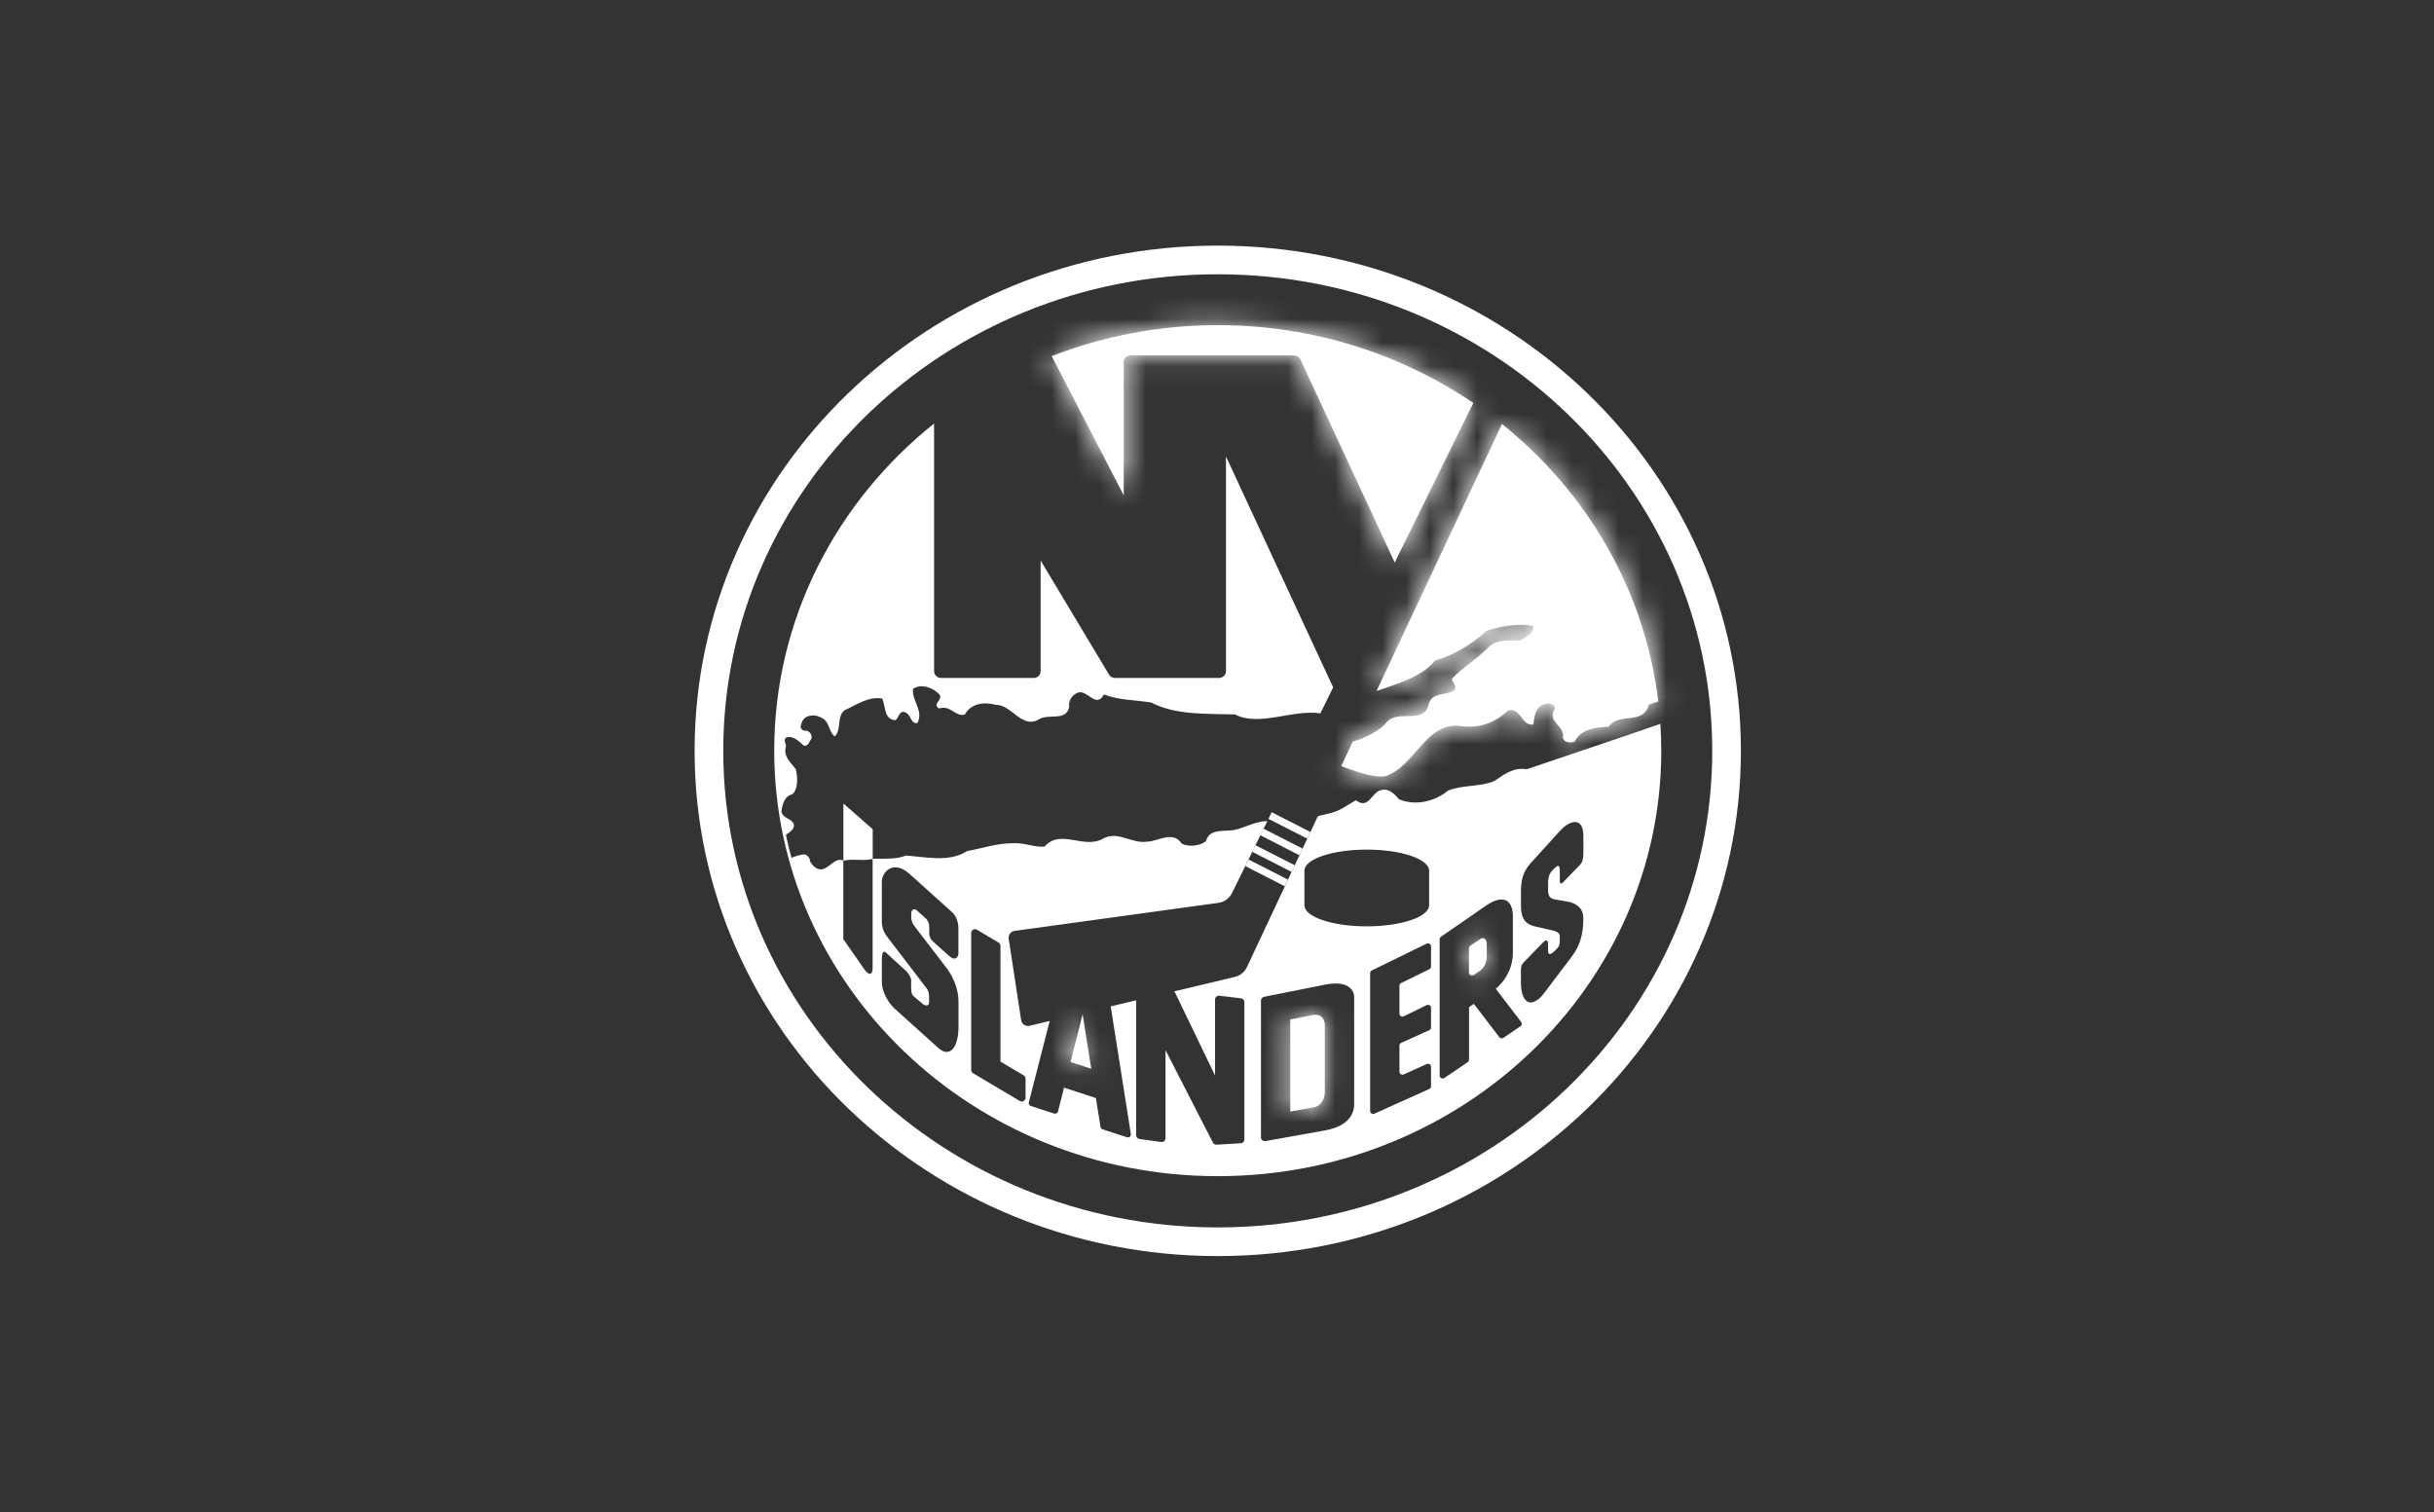 <?xml version="1.0" encoding="UTF-8"?>
<svg xmlns="http://www.w3.org/2000/svg" width="103" height="64" viewBox="0 0 103 64" fill="none">
  <rect x="0" y="0" width="103" height="64" fill="#333333" stroke="none"/>
  <path d="M52.99 36.047L54.66 36.898L54.791 36.615L53.128 35.768L52.99 36.047Z" fill="white"></path>
  <path d="M55.452 35.206L53.813 34.371L53.731 34.54L53.676 34.652L55.32 35.489L55.452 35.206Z" fill="white"></path>
  <path d="M53.333 35.347L54.988 36.193L55.121 35.91L53.47 35.068L53.333 35.347Z" fill="white"></path>
  <path d="M36.931 36.346V35.091L35.69 34V36.425C36.069 36.323 36.536 36.452 36.931 36.346Z" fill="white"></path>
  <path d="M70.261 30.631C68.5 31.248 66.306 31.969 64.606 32.552C64.034 32.459 63.643 32.781 63.237 33.049C62.632 33.311 61.869 33.205 61.271 33.459C60.715 33.92 59.888 34.114 59.206 33.823C59.022 33.613 58.781 33.36 58.491 33.425C58.036 33.47 57.941 34.294 57.379 33.865C57.032 34.049 56.728 34.303 56.345 34.395L55.768 34.539L55.551 35.002L55.352 35.423L55.219 35.706L55.02 36.127L54.887 36.41L54.688 36.831L54.555 37.114L54.358 37.535L52.769 40.921C52.669 41.133 52.479 41.289 52.251 41.342L49.687 41.953C49.699 41.965 49.712 41.976 49.72 41.991L51.418 45.515V42.297C51.418 42.251 51.437 42.209 51.471 42.177C51.505 42.147 51.551 42.132 51.596 42.137L52.517 42.245C52.597 42.253 52.659 42.323 52.659 42.403V48.221C52.659 48.305 52.593 48.375 52.509 48.379L51.481 48.44C51.418 48.444 51.359 48.411 51.329 48.354L49.321 44.439V48.168C49.321 48.214 49.302 48.258 49.266 48.288C49.232 48.318 49.186 48.333 49.139 48.326L48.217 48.199C48.137 48.189 48.078 48.121 48.078 48.041V42.331L47.002 42.587L47.854 47.984C47.86 48.028 47.845 48.072 47.812 48.1C47.778 48.13 47.731 48.138 47.689 48.125L46.657 47.789C46.611 47.774 46.577 47.734 46.571 47.688L46.376 46.466L45.026 46.026L44.772 47.032C44.763 47.066 44.74 47.096 44.711 47.113C44.679 47.13 44.643 47.134 44.609 47.123L43.622 46.802C43.558 46.781 43.52 46.713 43.537 46.648L44.421 43.204L43.565 43.409C43.444 43.437 43.319 43.386 43.254 43.282C43.233 43.249 43.218 43.211 43.212 43.17L42.685 39.723C42.675 39.647 42.694 39.568 42.74 39.507C42.787 39.446 42.857 39.403 42.933 39.393L51.553 38.207C51.807 38.173 52.027 38.014 52.139 37.784L52.684 36.674L52.889 36.258L53.027 35.977L53.232 35.558L53.369 35.279L53.574 34.863L53.629 34.751C53.227 34.725 52.64 35.028 52.34 35.095C51.885 35.233 51.196 35 51.029 35.6C50.763 35.797 50.323 35.854 50.01 35.702C49.64 35.133 48.991 35.607 48.562 35.615C47.879 35.719 47.336 35.15 46.7 35.476C45.875 35.972 44.892 35.044 44.199 35.827C43.757 35.861 43.343 35.651 42.867 35.683C42.172 35.681 41.571 35.901 40.922 36.017C40.189 36.499 39.183 36.266 38.339 36.205C37.914 36.376 37.388 36.33 36.927 36.34V40.97C36.927 41.242 36.785 41.321 36.566 41.004L35.686 39.739V36.421C35.399 36.271 35.158 36.638 34.891 36.752C34.625 36.879 34.39 36.66 34.278 36.442C34.278 36.325 34.198 36.22 34.08 36.161C33.942 36.139 33.701 36.218 33.492 36.3C33.403 35.977 33.325 35.651 33.257 35.324C33.435 35.212 33.651 35.063 33.587 34.863C33.469 34.62 33.15 34.643 33.067 34.351C33.101 34.062 33.188 33.681 33.532 33.613C33.788 33.372 33.754 32.884 33.676 32.55C33.446 32.248 33.133 32.003 33.26 31.576C33.26 31.461 33.143 31.322 33.26 31.216C33.538 31.102 33.815 31.366 34.014 31.554C34.2 31.593 34.247 31.381 34.325 31.277C34.395 31.13 34.278 30.954 34.13 30.918C34.004 30.952 33.885 30.859 33.879 30.743C33.925 30.548 33.991 30.362 34.213 30.307C34.454 30.223 34.688 30.316 34.883 30.445C35.113 30.654 35.09 30.988 35.323 31.163C35.623 30.886 35.395 30.318 35.743 30.054C36.24 29.834 36.724 29.464 37.329 29.559C37.492 29.874 37.382 30.453 37.904 30.476C38.045 30.349 38.058 30.024 38.324 30.153C38.557 30.248 38.542 30.652 38.821 30.595C39.102 30.075 38.57 29.646 38.637 29.149C39.011 28.904 39.506 29.115 39.77 29.405C39.889 29.648 39.424 29.785 39.745 29.984C40.21 29.811 40.417 30.343 40.827 30.24C41.092 29.756 41.656 29.696 42.129 29.825C42.825 29.817 43.229 30.859 43.958 30.445C44.355 30.178 45.125 30.548 45.245 29.914C45.199 29.637 45.395 29.379 45.63 29.305C46.021 29.187 46.389 29.999 46.717 29.386C47.325 29.631 48.044 29.62 48.714 29.728C49.746 30.273 51.101 30.197 52.266 30.233C53.278 30.77 54.716 30.005 55.874 30.189L56.415 29.087L51.879 19.315V28.401C51.879 28.559 51.75 28.688 51.591 28.688H47.179C47.078 28.688 46.985 28.635 46.932 28.549L44.036 23.718V28.401C44.036 28.559 43.907 28.688 43.749 28.688H39.817C39.741 28.688 39.667 28.658 39.612 28.603C39.557 28.549 39.527 28.477 39.527 28.398V17.922C35.395 21.226 32.763 26.2 32.763 31.764C32.763 41.71 41.166 49.772 51.532 49.772C61.899 49.772 70.301 41.71 70.301 31.764C70.301 31.379 70.284 30.998 70.259 30.62L70.261 30.631ZM40.563 40.293C40.563 40.511 40.428 40.691 40.151 40.441L39.498 39.854C39.36 39.729 39.322 39.617 39.322 39.471V39.219C39.322 39.069 39.263 38.945 39.172 38.86L38.823 38.547C38.61 38.355 38.561 38.621 38.561 38.621V38.805C38.561 39.014 38.684 39.175 38.684 39.175L40.049 40.953C40.326 41.314 40.561 41.847 40.561 42.376V43.441C40.561 44.369 40.172 44.76 39.72 44.358L37.864 42.686C37.485 42.344 37.318 41.837 37.318 41.585V40.617C37.318 40.302 37.38 40.202 37.502 40.321L38.312 41.061C38.434 41.16 38.557 41.365 38.557 41.481V41.695C38.557 41.866 38.544 42.065 38.669 42.162L39.02 42.462C39.149 42.578 39.316 42.595 39.316 42.407V42.173C39.316 42.029 39.282 41.91 39.189 41.792L37.568 39.674C37.424 39.486 37.316 39.298 37.316 38.976V37.309C37.316 36.907 37.8 36.359 38.493 36.985L40.286 38.598C40.398 38.699 40.557 38.919 40.557 39.289V40.291L40.563 40.293ZM43.4 46.453C43.4 46.542 43.328 46.614 43.239 46.614C43.21 46.614 43.182 46.605 43.157 46.591L41.176 45.415C41.127 45.386 41.098 45.333 41.098 45.278V39.482C41.098 39.425 41.13 39.372 41.178 39.342C41.229 39.312 41.29 39.315 41.339 39.342L42.258 39.888C42.307 39.917 42.337 39.968 42.337 40.025V44.925L43.319 45.506C43.368 45.536 43.398 45.589 43.398 45.646V46.451L43.4 46.453ZM57.305 46.711C57.305 46.87 57.305 47.618 56.064 47.838L53.549 48.288C53.502 48.297 53.454 48.284 53.418 48.252C53.382 48.223 53.361 48.176 53.361 48.13V42.342C53.361 42.264 53.416 42.2 53.489 42.183L56.064 41.669C57.305 41.422 57.305 42.166 57.305 42.166V46.709V46.711ZM55.2 38.308V36.846C55.2 36.353 56.381 35.953 57.838 35.953C59.294 35.953 60.476 36.353 60.476 36.846V38.308C60.476 38.801 59.294 39.2 57.838 39.2C56.381 39.2 55.2 38.801 55.2 38.308ZM60.556 40.902C60.556 40.951 60.529 40.995 60.484 41.016L59.292 41.6C59.271 41.61 59.252 41.627 59.239 41.646C59.227 41.667 59.22 41.691 59.22 41.714V42.893C59.22 42.961 59.273 43.018 59.341 43.02C59.362 43.02 59.383 43.016 59.404 43.008L60.372 42.534C60.413 42.515 60.459 42.517 60.497 42.54C60.535 42.564 60.558 42.606 60.558 42.65V43.479C60.558 43.53 60.529 43.576 60.482 43.595L59.296 44.13C59.25 44.151 59.22 44.196 59.22 44.246V45.35C59.22 45.392 59.242 45.434 59.279 45.458C59.315 45.481 59.362 45.485 59.402 45.466L60.377 45.026C60.417 45.009 60.463 45.012 60.499 45.037C60.535 45.06 60.558 45.1 60.558 45.145V45.967C60.558 46.018 60.529 46.064 60.482 46.083L58.161 47.128C58.121 47.145 58.075 47.142 58.039 47.119C58.003 47.096 57.98 47.056 57.98 47.011V41.181C57.98 41.133 58.007 41.088 58.051 41.067L60.372 39.932C60.434 39.902 60.508 39.925 60.541 39.985C60.552 40.004 60.558 40.025 60.558 40.046V40.9L60.556 40.902ZM64.342 43.428L63.621 43.919C63.564 43.957 63.488 43.944 63.448 43.891L62.368 42.479L62.165 42.621V44.842C62.165 44.885 62.144 44.925 62.108 44.948L61.123 45.616C61.083 45.644 61.032 45.646 60.99 45.625C60.968 45.614 60.952 45.597 60.941 45.578C60.928 45.559 60.922 45.536 60.922 45.513V39.748C60.922 39.706 60.943 39.666 60.977 39.642L62.911 38.306C63.503 37.898 64.021 37.974 64.021 38.784V40.312C64.021 41.3 63.296 41.841 63.296 41.841L64.372 43.249C64.414 43.303 64.406 43.384 64.349 43.428C64.347 43.428 64.344 43.432 64.342 43.432V43.428ZM67.002 36.137C67.002 36.271 66.989 36.467 66.864 36.594L66.141 37.342C66.059 37.429 66.006 37.374 66.006 37.281V36.827C66.006 36.602 65.919 36.602 65.797 36.725L65.68 36.843C65.511 37.019 65.511 37.27 65.511 37.364V37.678C65.511 37.875 65.566 38.019 65.773 38.055L66.35 38.156C66.623 38.205 66.999 38.385 66.999 38.826C66.999 39.196 66.999 39.837 66.513 40.479L65.332 42.039C64.841 42.684 64.361 42.502 64.361 41.572V41.054C64.361 40.889 64.404 40.788 64.499 40.703L65.287 39.892C65.422 39.756 65.511 39.754 65.511 39.97V40.226C65.511 40.526 65.746 40.287 65.847 40.185C65.949 40.084 66.006 40.025 66.006 39.782V39.632C66.006 39.473 65.883 39.412 65.661 39.363L64.979 39.209C64.446 39.097 64.363 38.729 64.363 38.317V37.729C64.363 37.287 64.435 36.907 64.757 36.545L66.008 35.167C66.465 34.662 67.004 34.588 67.004 35.372V36.129L67.002 36.137Z" fill="white"></path>
  <path d="M46.179 45.227L45.813 42.921L45.302 44.942L46.181 45.227H46.179ZM62.623 39.744L62.219 40.023C62.186 40.046 62.164 40.086 62.164 40.129V41.154C62.164 41.2 62.19 41.245 62.232 41.268C62.274 41.289 62.325 41.287 62.365 41.26L62.644 41.067C62.792 40.966 62.915 40.721 62.915 40.513V39.915C62.915 39.744 62.786 39.634 62.625 39.746L62.623 39.744ZM55.523 42.959L54.601 43.143V47.037L55.58 46.861C56.062 46.775 56.062 46.229 56.062 46.229V43.354C56.062 43.354 56.062 42.851 55.523 42.959ZM47.551 15.33C47.551 15.172 47.68 15.041 47.841 15.041H54.768C54.88 15.041 54.981 15.106 55.03 15.208L59.021 23.805L62.346 17.053C59.289 14.982 55.561 13.76 51.536 13.76C49.05 13.76 46.678 14.229 44.505 15.07L47.553 20.96V15.328L47.551 15.33ZM60.729 27.957C61.524 27.716 62.253 27.287 62.917 26.688C63.509 26.494 64.2 26.38 64.836 26.473L64.896 26.555C64.851 26.798 64.547 26.982 64.338 27.109C63.887 27.117 63.342 27.039 62.993 27.384C62.507 27.891 61.894 28.236 61.437 28.733C61.473 28.893 61.657 29.022 61.553 29.204C61.207 29.449 60.651 29.263 60.467 29.76C60.313 30.711 59.123 29.973 58.657 30.589C58.429 30.887 57.755 31.25 57.245 31.383L56.757 32.423C57.324 32.624 58.108 32.926 58.63 32.844C59.846 32.455 60.315 30.603 61.735 30.713C62.534 30.853 63.24 30.612 63.798 30.079C64.344 29.872 64.386 30.751 64.887 30.658C64.931 30.337 64.959 29.942 65.327 29.806C65.5 29.739 65.781 29.762 65.805 29.992C65.42 30.536 66.255 30.713 66.136 31.223C66.204 31.441 66.458 31.441 66.633 31.386C66.923 30.829 67.525 30.783 68.079 30.751C68.513 30.117 69.538 30.709 69.775 29.819L70.174 29.684C69.608 24.98 67.157 20.829 63.56 17.943L58.252 29.24C59.059 28.963 60.186 28.642 60.727 27.953L60.729 27.957Z" fill="white"></path>
  <mask id="mask0_9465_19543" style="mask-type:luminance" maskUnits="userSpaceOnUse" x="44" y="13" width="27" height="35">
    <path d="M46.177 45.225L45.811 42.919L45.3 44.94L46.179 45.225H46.177ZM62.621 39.742L62.217 40.021C62.184 40.044 62.163 40.084 62.163 40.127V41.152C62.163 41.198 62.188 41.243 62.23 41.266C62.272 41.287 62.323 41.285 62.363 41.258L62.642 41.065C62.79 40.964 62.913 40.718 62.913 40.511V39.913C62.913 39.742 62.784 39.632 62.623 39.744L62.621 39.742ZM55.521 42.957L54.599 43.141V47.035L55.578 46.859C56.06 46.773 56.06 46.227 56.06 46.227V43.352C56.06 43.352 56.06 42.849 55.521 42.957ZM47.549 15.328C47.549 15.17 47.678 15.039 47.839 15.039H54.766C54.878 15.039 54.979 15.104 55.028 15.206L59.019 23.803L62.344 17.051C59.288 14.98 55.559 13.758 51.534 13.758C49.048 13.758 46.676 14.227 44.503 15.068L47.551 20.958V15.326L47.549 15.328ZM60.727 27.955C61.522 27.714 62.251 27.285 62.915 26.686C63.507 26.492 64.198 26.378 64.835 26.471L64.894 26.553C64.849 26.796 64.545 26.98 64.336 27.107C63.885 27.116 63.34 27.037 62.991 27.382C62.505 27.889 61.892 28.234 61.435 28.731C61.471 28.891 61.655 29.02 61.552 29.202C61.205 29.447 60.649 29.261 60.465 29.758C60.311 30.709 59.121 29.971 58.656 30.587C58.427 30.885 57.753 31.248 57.243 31.381L56.755 32.422C57.322 32.622 58.106 32.925 58.628 32.842C59.843 32.453 60.313 30.601 61.733 30.711C62.532 30.851 63.239 30.61 63.797 30.077C64.342 29.87 64.384 30.749 64.885 30.656C64.93 30.335 64.957 29.94 65.325 29.805C65.498 29.737 65.779 29.76 65.803 29.991C65.418 30.534 66.253 30.711 66.135 31.221C66.202 31.439 66.456 31.439 66.631 31.384C66.921 30.828 67.523 30.781 68.077 30.749C68.51 30.115 69.536 30.707 69.772 29.817L70.172 29.682C69.606 24.978 67.156 20.827 63.558 17.941L58.25 29.238C59.057 28.961 60.184 28.64 60.725 27.951L60.727 27.955Z" fill="white"></path>
  </mask>
  <g mask="url(#mask0_9465_19543)">
    <path d="M51.53 10.996C39.638 10.996 29.998 20.297 29.998 31.769C29.998 43.242 39.638 52.543 51.53 52.543C63.423 52.543 73.062 43.242 73.062 31.769C73.062 20.297 63.423 10.996 51.53 10.996Z" fill="white"></path>
  </g>
  <path d="M51.532 11C39.639 11 30 20.301 30 31.773C30 43.245 39.639 52.547 51.532 52.547C63.425 52.547 73.064 43.245 73.064 31.773C73.064 20.301 63.425 11 51.532 11Z" stroke="white" stroke-width="1.213" stroke-miterlimit="10"></path>
  <path d="M52.699 36.652L54.367 37.504L54.5 37.221L52.837 36.373L52.699 36.652Z" fill="white"></path>
</svg>

